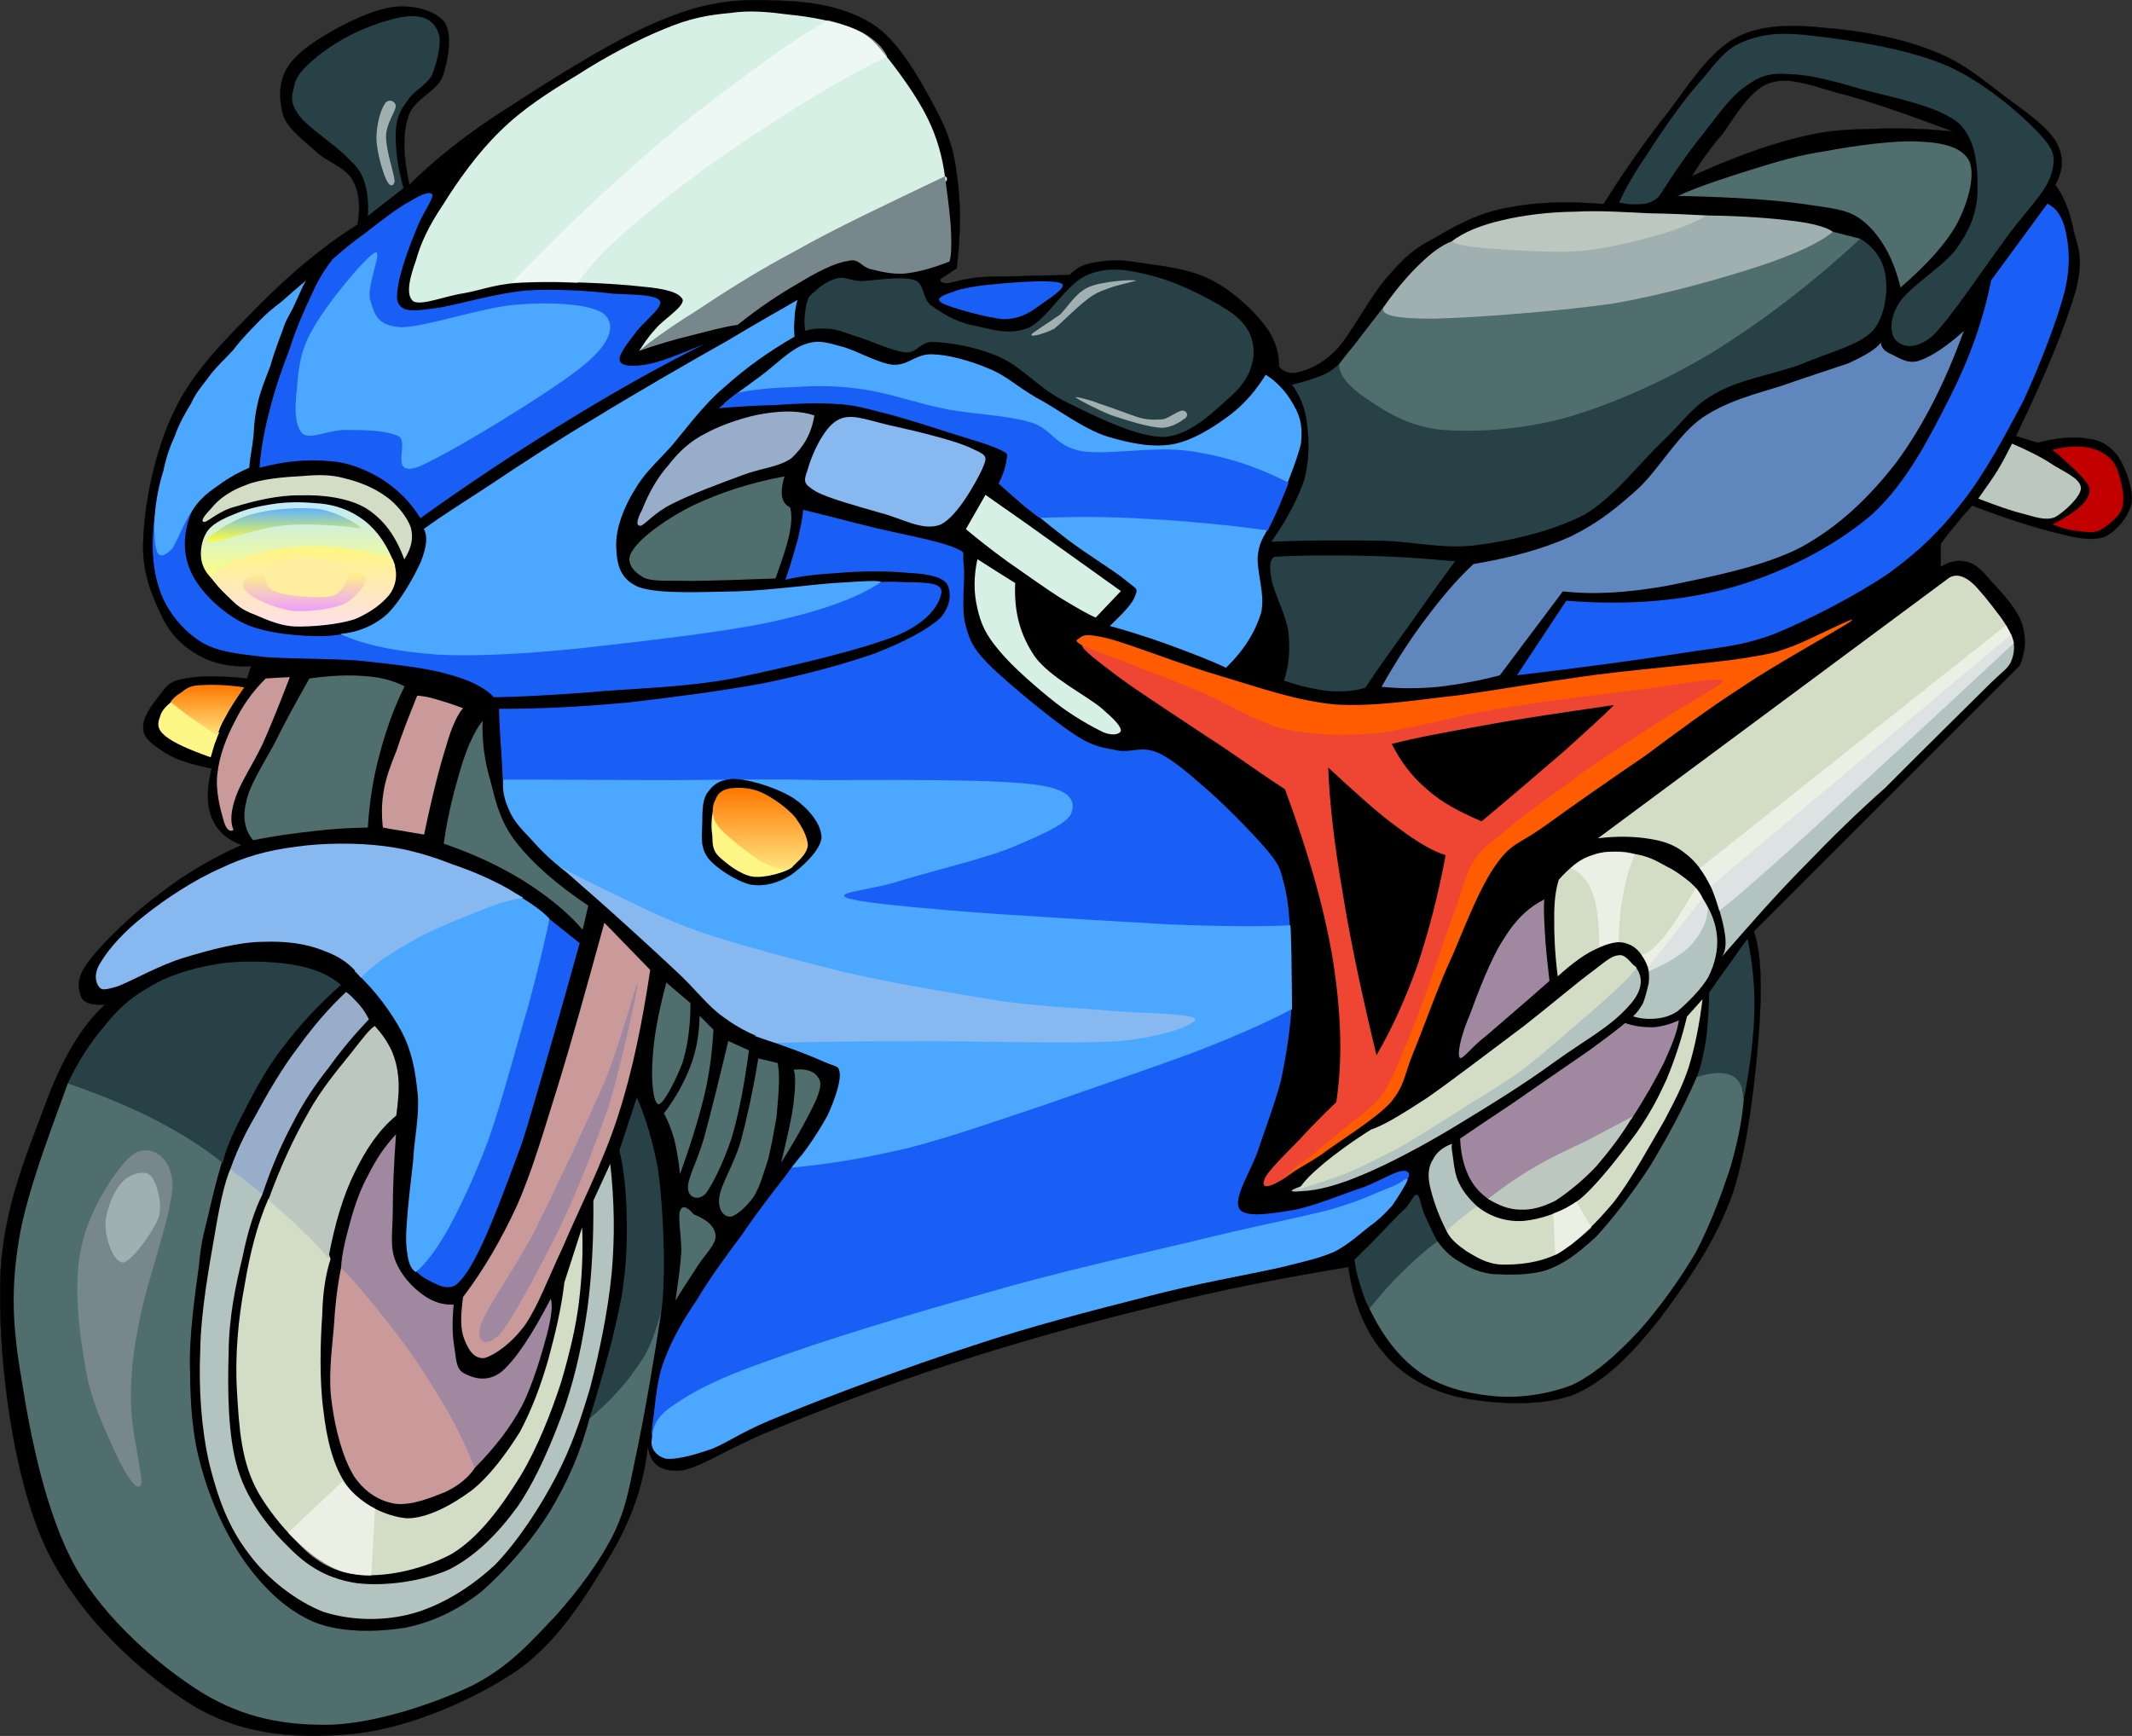 <?xml version="1.0" encoding="UTF-8"?>
<svg version="1.0" viewBox="0 0 286.2 233.07" xml:space="preserve" xmlns="http://www.w3.org/2000/svg">
<rect x="0" y="0" width="286.2" height="233.07" fill="#333333" stroke="none"/>
<g fill-rule="evenodd">
	<path d="m86.962 194.16c-0.468 4.54-1.908 9.33-4.86 14.37-2.988 5-6.768 11.45-12.456 15.59-5.832 3.99-14.292 7.7-21.636 8.6-7.416 0.76-14.94 0.5-21.996-3.67-7.092-4.36-15.588-12.1-19.944-21.42-4.32-9.43-6.156-24.37-6.048-34.27-0.072-10.05 3.456-18 5.868-24.56 2.34-6.44 5.04-11.08 8.244-13.93-1.872 0.11-3.024-0.21-3.312-1.26-0.36-1.11-0.576-2.52 1.296-4.79 1.836-2.41 5.976-6.37 9.504-8.96 3.384-2.59 6.948-4.68 10.836-6.41-2.052-0.75-3.348-1.98-4.032-3.67-0.684-1.73-0.684-3.92 0-6.59-2.52-0.54-4.536-1.08-6.048-2.01-1.548-0.98-3.096-1.949-3.132-3.317-0.216-1.512 1.404-3.564 2.376-4.752 0.864-1.188 1.368-1.728 3.312-2.016 1.908-0.36 4.608-0.36 8.244 0l0.54-1.656c-2.7 0.144-4.968-0.324-6.948-1.404-2.052-1.152-3.708-2.592-4.968-5.148-1.296-2.7-2.844-6.012-2.556-10.62 0.18-4.788 1.584-11.916 4.212-17.208 2.52-5.328 7.236-9.9 11.376-14.112 4.14-4.176 8.388-7.776 13.176-10.8 0.396-2.412 0.252-4.428-0.72-6.048-1.08-1.8-3.384-2.304-4.968-3.852-1.656-1.512-3.96-3.168-4.392-5.112-0.504-2.196-0.648-4.968 1.656-7.344 2.268-2.448 8.46-5.76 11.916-6.588 3.312-0.864 6.696 0.108 8.064 1.656 1.224 1.512 0.612 5.256-0.18 7.488-0.864 2.016-3.888 2.952-4.608 5.328-0.756 2.448-0.648 5.364 0.18 9.144 3.24-3.24 7.56-6.768 13.392-10.44 5.868-3.816 14.832-9.54 21.06-11.916 6.012-2.448 10.188-2.592 15.01-2.376 4.75 0.108 9.43 0.9 13.21 3.492 3.64 2.664 6.45 8.208 8.43 11.916 1.76 3.564 2.16 5.832 2.55 9.324 0.4 3.456 0.29 7.056-0.18 11.196l-2.19 1.44c-0.15 0.324 0.21 0.648 1.08 0.576 0.83-0.18 2.16-0.576 3.85-0.756 1.62-0.18 3.67-0.144 5.87-0.18 2.05-0.144 4.25-0.072 6.59-0.18 0.72-0.792 1.69-1.44 3.31-1.656 1.51-0.288 3.24-0.468 5.87 0 2.59 0.396 6.59 0.756 9.5 2.196 2.74 1.296 5.58 3.852 7.17 5.868 1.58 1.872 2.26 3.96 2.19 5.868 0.61 0.828 1.58 1.116 2.92 0.72 1.29-0.396 2.95-1.008 4.96-3.096 2.02-2.304 4.61-7.416 6.95-9.9 2.16-2.484 3.35-3.528 6.05-4.932 2.56-1.512 5.69-3.312 9.54-4.032 3.78-0.792 8.17-0.972 13.18-0.54 2.91-4.68 5.79-8.712 8.78-12.492 2.88-3.888 5.51-7.956 9-9.864 3.42-1.8 7.63-1.764 12.06-1.296 4.43 0.324 10.23 1.368 14.47 3.132 4.14 1.512 7.42 4.536 10.26 6.588 2.7 1.98 5.15 3.78 6.23 5.688 1.01 1.908 0.9 3.744-0.18 5.652 1.08 1.404 1.87 3.348 2.38 5.688 0.43 2.412 1.58 3.6 0.39 8.424-1.36 4.68-3.92 11.124-8.06 19.62l2.92 0.9c2.66-0.684 4.96-0.864 6.76-0.54 1.8 0.18 2.96 0.972 4.04 2.376 0.97 1.404 2.05 4.356 1.83 6.228-0.43 1.836-1.98 3.78-3.67 4.572-1.73 0.54-3.49 0.216-6.41-0.54-2.99-0.72-6.77-1.944-11.34-3.672-0.79 0.9-1.47 1.62-2.19 2.556-0.69 0.828-1.41 1.692-2.02 2.592v3.096c1.08-0.684 2.27-0.972 3.28-0.72 0.86 0.108 1.8 0.684 2.95 2.016 1.19 1.404 3.78 3.888 4.57 6.048 0.72 1.979 0.61 3.888-0.18 5.868l-35.71 35.709c0.97 2.85 1.11 7.13 0.72 13-0.43 5.87-1.37 15.34-3.49 21.99-2.27 6.59-6.34 12.32-9.87 17.03-3.6 4.54-7.23 8.43-11.73 10.26-4.68 1.66-11.27 1.12-15.59 0.18-4.29-1.11-7.53-3.13-9.87-6.04-2.48-2.99-3.88-6.63-4.6-11.35-8.54 1.41-17.07 3.03-26 5.3-8.96 2.16-18.72 4.86-27.32 7.7-8.71 2.81-18.11 6.44-24.16 8.96-5.971 2.45-9.247 4.83-11.911 5.33-2.882 0.26-4.25-0.68-4.647-3.24zm140.12-170.49c5.25-2.376 9.82-4.068 13.86-5.076 3.92-1.044 6.44-1.188 10.04-1.26 3.6-0.18 7.2-0.072 11.23 0.324-6.44-2.412-11.59-4.212-15.73-5.256-4.18-1.224-6.55-2.088-9.07-1.224-2.52 0.936-4.57 4.536-6.16 6.768-1.8 2.053-3.06 3.961-4.17 5.724z" stroke="#000" stroke-miterlimit="10" stroke-width=".036"/>
	<path d="m88.799 175.95c0.252-1.95 0.36-4.43 0.324-7.6-0.072-3.27-0.288-7.85-0.792-11.34-0.648-3.56-1.548-6.69-2.844-9.68l-2.34 7.13c0.576 2.37 0.9 5.22 0.972 8.53 0.072 3.24 0.072 6.48-0.684 11.12-0.864 4.65-2.304 9.97-4.32 16.38 0.36 1.77 1.152 2.67 2.088 2.41 0.9-0.21 2.412-0.93 3.708-3.7 1.332-2.81 2.448-7.28 3.888-13.25z" fill="#284146"/>
	<path d="m29.903 155.64c-0.684 2.27-1.296 4.61-1.836 7.03-0.54 2.41-1.044 3.6-1.368 7.3-0.468 3.53-1.368 9.47-1.188 14.08 0.036 4.5 0.288 8.85 1.584 13.21 1.224 4.43 3.42 9.22 6.048 12.82 2.52 3.42 5.508 6.23 9.108 7.74 3.564 1.4 8.172 1.33 12.024 0.75 3.636-0.72 7.092-2.3 10.368-4.89 3.168-2.78 6.66-6.7 9.108-10.66 2.376-3.89 4.212-8.06 5.364-12.53 1.224-1.04 2.52-2.19 3.744-3.6 1.296-1.37 2.448-2.99 3.6-4.71 1.044-1.84 1.692-3.96 2.34-6.23-1.08 7.09-2.124 13.07-3.132 18.07-1.08 4.93-1.404 7.92-3.204 11.74-1.872 3.81-4.716 7.63-7.848 11.16-3.276 3.42-6.228 6.87-11.232 9.39-5.112 2.45-12.924 5.04-18.972 5.26-6.12 0.11-11.664-0.87-17.316-4.32-5.76-3.6-12.924-9.79-16.92-16.78-3.996-7.13-6.084-17.6-7.236-25.02-1.296-7.41-1.476-12.35-0.396-18.97 1.044-6.77 5.364-17.53 6.552-21.02 1.044-3.53 1.044-3.53 0 0 1.728 0.07 3.672 0.54 5.688 1.26 2.016 0.75 4.536 1.94 6.444 3.02 1.656 0.83 3.024 1.58 4.392 2.56 1.403 1.04 2.88 1.98 4.284 3.34z" fill="#506e6e"/>
	<path d="m9.095 145.46c1.404-2.96 2.952-5.37 4.788-7.53 1.692-2.16 3.492-3.92 5.976-5.29 2.412-1.55 5.652-2.59 8.892-3.13 3.132-0.61 7.596-0.47 10.476 0s4.932 1.33 6.552 2.73c-3.096 2.7-5.688 5.55-7.92 8.54-2.268 2.88-4.14 6.58-5.472 9.18-1.332 2.59-2.16 4.6-2.484 6.19-2.628-2.16-5.652-4-9.072-5.8-3.564-1.8-7.344-3.38-11.736-4.89z" fill="#284146"/>
	<path d="m15.935 196c-1.26-2.81-3.78-7.7-4.5-12.6-0.864-4.86-1.62-11.45-0.468-16.16 1.008-4.9 4.968-10.95 7.02-12.32 2.088-1.33 4.932 0.15 5.184 4 0.036 3.71-3.42 13.03-4.392 18.11-1.008 4.89-1.26 7.77-1.188 11.55 0.072 3.75 1.548 9.29 1.368 10.66-0.396 1.22-1.729-0.68-3.024-3.24z" fill="#78878c"/>
	<path d="m14.17 164.82c-0.144-1.87 1.008-4.71 2.052-5.9 0.972-1.26 3.024-1.87 3.924-1.15 0.792 0.75 1.692 3.49 1.188 5.58-0.72 1.98-3.492 5.79-4.716 6.15-1.331 0.11-2.339-2.88-2.448-4.68z" fill="#a0afaf"/>
	<path d="m126.85 23.668c-0.36-2.628-1.04-5.184-2.34-7.812-1.33-2.736-3.63-5.904-5.25-7.956-1.66-2.016-2.45-3.132-4.61-4.032-2.31-0.972-6.01-1.656-8.75-1.908-2.77-0.36-5.22-0.612-7.885-0.216-2.844 0.252-5.4 0.684-8.784 2.124-3.528 1.404-8.1 3.852-11.772 6.228-3.78 2.268-7.308 4.536-10.296 7.488-3.06 2.952-5.796 6.84-7.668 9.864-1.944 2.88-3.024 5.22-3.636 7.452-0.792 2.196-1.476 4.644-0.396 5.544 1.116 0.648 4.176-0.684 6.84-1.08 2.448-0.432 4.464-1.368 8.424-1.44 4.068-0.216 11.628 0.108 15.3 0.54 3.456 0.288 5.184 0.828 5.616 1.764 0.216 0.972-2.664 2.7-3.636 3.924-1.008 1.08-1.692 2.16-2.196 2.952 3.708-1.908 8.28-4.248 14.399-7.416 6.01-3.276 16.89-8.64 21.49-11.376 4.4-2.699 6.16-4.248 5.15-4.644z" fill="#d7f0e6"/>
	<path d="m85.811 47.104c2.376-0.828 4.68-1.512 6.912-2.052 2.196-0.54 4.248-1.152 6.3-1.44 2.877-2.304 5.577-4.104 8.097-5.544 2.42-1.476 4.97-2.808 6.7-3.024 1.51-0.432 1.73 0.756 3.02 1.08 1.23 0.288 2.74 0.72 4.54 0.612 1.8-0.18 3.78-0.72 6.08-1.62 0.22-0.648 0.29-1.908 0.22-3.78-0.07-1.944-0.4-4.5-0.83-7.668-7.88 3.78-14.61 6.912-20.19 10.08-5.69 3.024-9.941 5.832-13.433 8.136-3.456 2.16-5.977 3.997-7.416 5.22z" fill="#78878c"/>
	<path d="m68.675 37.997c5.724-5.904 11.016-11.088 16.308-15.696 5.22-4.716 10.368-8.712 14.868-11.988 4.389-3.312 8.069-5.796 11.309-7.596 1.54 0.36 2.7 0.792 3.85 1.296 0.93 0.396 1.87 0.972 2.52 1.584 0.72 0.576 1.15 1.188 1.58 1.98-5.4 2.628-10.69 5.796-16.16 9.36-5.619 3.636-12.315 8.46-16.599 12.132-4.32 3.564-7.128 6.408-8.82 8.928-1.944-0.072-3.636-0.216-5.076-0.144-1.512-0.072-2.772 0.072-3.78 0.144z" fill="#fff" opacity=".54"/>
	<path d="m49.378 28.997 4.788-3.744c-0.864-2.988-1.08-5.508-1.044-7.416 0.072-2.016 0.648-3.132 1.584-4.32 0.792-1.332 2.484-2.016 3.276-3.42 0.612-1.512 1.26-4.068 0.972-5.328-0.36-1.368-1.296-2.412-2.952-2.556-1.692-0.288-4.896 0.72-7.128 1.656-2.484 0.972-5.292 2.808-6.912 4.248-1.548 1.332-2.34 2.34-2.52 3.708-0.36 1.188-0.432 2.16 0.756 3.744 1.224 1.584 4.824 3.924 6.372 5.508 1.404 1.368 1.8 1.836 2.304 3.204 0.433 1.296 0.648 2.916 0.504 4.716z" fill="#284146"/>
	<path d="m52.979 24.353c-0.072-1.116-1.152-4.104-1.152-5.904-0.072-1.8 1.332-3.492 1.296-4.248-0.108-0.72-1.08-1.008-1.512-0.18-0.54 0.792-1.08 2.772-1.08 4.572 0.036 1.692 0.792 4.392 1.296 5.472 0.432 1.043 1.007 1.043 1.152 0.288z" fill="#a0afaf"/>
	<path d="m34.834 62.801c0.18-2.412 0.612-4.86 1.296-7.488 0.684-2.772 1.692-5.76 2.736-8.424 0.864-2.772 2.052-5.436 3.024-7.452 0.9-2.088 1.908-3.528 2.736-4.608 1.26-1.116 2.772-2.376 4.536-3.636 1.8-1.404 4.284-3.348 5.904-4.176 1.512-0.936 2.736-1.44 2.988-0.828 0.072 0.612-1.44 2.628-2.196 4.68-0.828 1.98-2.088 5.436-2.376 7.308-0.324 1.764-0.324 2.664 0.684 3.24 0.828 0.432 2.304 0.252 5.004-0.144 2.772-0.504 7.524-1.908 11.484-2.268 3.852-0.252 8.568 0.036 11.664 0.432 2.952 0.144 5.796 0.108 6.3 1.008 0.396 0.864-2.556 3.024-3.42 4.392-1.008 1.296-2.268 2.88-1.98 3.636 0.252 0.684 1.584 0.792 3.564 0.468 1.908-0.324 4.392-1.368 7.74-2.736-6.3 3.168-12.384 6.588-18.792 10.548-6.408 3.924-12.708 8.1-19.296 12.816-1.368-2.232-3.132-3.924-5.148-5.22-2.052-1.26-4.5-2.304-7.2-2.448-2.735-0.253-5.867-1e-3 -9.252 0.9z" fill="#195ff5"/>
	<path d="m39.839 52.36c0.216-2.412 0.324-5.076 2.124-8.136 1.692-3.168 7.02-9.648 8.352-10.296 1.188-0.54-1.188 4.5-0.612 6.372 0.54 1.692 0.756 3.42 4.104 3.636 3.384 0 11.124-2.772 15.84-3.06 4.536-0.36 10.044-0.036 11.52 1.368 1.332 1.26 1.188 3.564-2.952 6.912-4.284 3.492-17.82 11.736-21.996 13.5-4.176 1.476-1.152-3.312-2.736-4.104-1.872-0.828-4.896-0.828-7.128-0.828-2.196 0-4.608 1.296-5.688 0.54-1.116-1.007-1.116-3.527-0.828-5.904z" fill="#4ca7ff"/>
	<path d="m20.794 69.029c-0.54 3.996-0.36 7.38 0.684 10.296 1.008 2.844 3.024 5.256 5.472 6.84 2.304 1.404 5.04 1.62 8.64 2.052 3.528 0.252 8.28 0.18 12.456 0.468 4.032 0.432 8.856 0.9 11.952 1.8 3.06 0.792 5.112 1.836 6.3 3.132 3.06-0.036 7.128-0.252 12.6-0.648 5.4-0.54 12.6-0.576 19.656-1.908 6.946-1.44 17.356-3.852 22.066-5.832 4.54-1.98 5.62-4.572 5.76-5.688 0.11-1.188-1.55-1.368-4.82-1.368-3.35-0.18-3.31-0.036-15.05 0.864-11.916 0.828-30.168 2.268-55.584 4.32-1.98 1.26-4.536 1.944-7.524 2.052-3.096 0.036-7.632-0.324-10.548-1.656-3.06-1.476-5.904-4.248-7.128-6.768s-1.224-5.328 0-8.28l-4.932 0.324z" fill="#195ff5"/>
	<path d="m41.063 37.673c-1.152 0.972-2.088 1.764-3.204 2.771-1.116 0.864-2.124 1.656-3.168 2.772-1.08 1.116-2.34 2.376-3.384 3.78-1.188 1.296-2.448 2.412-3.384 3.744-0.9 1.188-1.656 2.052-2.268 3.42-0.792 1.296-1.656 2.808-2.196 4.392-0.648 1.404-1.152 2.844-1.512 4.608-0.576 1.836-1.008 3.888-1.152 5.868-0.18 1.872-0.072 4.284 0.324 5.148 0.396 0.684 1.044 0.432 1.944-0.468 0.72-0.936 1.656-3.672 2.664-5.004 0.864-1.44 1.872-2.34 3.168-3.24 1.296-0.972 2.772-1.908 4.572-2.664 0.108-1.548 0.432-2.88 0.576-4.392 0.072-1.548 0.216-2.88 0.576-4.392 0.36-1.584 1.044-3.24 1.656-4.824 0.468-1.692 1.152-3.492 1.656-4.824 0.432-1.476 1.08-2.268 1.548-3.348 0.576-1.151 0.972-2.268 1.584-3.347z" fill="#4ca7ff"/>
	<path d="m56.903 71.009c2.016-1.476 4.824-3.276 8.712-5.796 3.816-2.556 8.856-5.868 14.292-9.108 5.4-3.312 13.068-7.74 17.748-10.368 4.505-2.7 7.635-4.428 9.395-5.472-0.21 0.864-0.39 1.656-0.39 2.52-0.08 0.828-0.08 1.584 0 2.412-3.6 2.088-6.56 4.212-9.401 6.768-2.88 2.412-5.256 5.76-7.272 8.1-2.124 2.304-3.6 3.6-4.86 5.832-1.368 2.196-2.448 5.004-2.412 7.308 0.072 2.124 0.252 4.464 3.024 5.616 2.7 0.972 8.532 0.648 13.212 0.576 4.649-0.144 10.799-1.044 14.189-1.188 3.27-0.216 4.86-0.288 5.14-0.072-2.88 2.016-7.63 3.78-14.4 5.292-6.837 1.512-18.609 2.772-26.169 3.636-7.596 0.756-13.644 1.08-18.972 0.828-5.364-0.396-9.72-1.224-13.068-2.772 2.412-0.216 4.536-1.08 6.372-2.736 1.8-1.8 3.564-5.004 4.464-6.984 0.756-1.981 0.936-3.313 0.396-4.392z" fill="#4ca7ff"/>
	<path d="m107.81 68.453c3.2 0.756 6.33 1.62 9.79 2.448s8.28 1.692 10.44 2.592c1.84 0.756 1.08 0.576 1.33 2.376 0.25 1.692-0.43 5.868 0.29 8.208 0.58 2.16 1.12 3.24 3.56 5.616 2.56 2.412 8.07 7.02 11.09 8.964 2.67 1.763 4 1.723 5.8 2.123 1.8 0.29 3.09-0.65 5.25 0.25 2.09 0.9 4.47 3.06 7.13 5.37 2.56 2.3 6.12 5.94 7.92 8.13 1.55 1.91 1.51 2.52 1.98 4.21 0.43 1.73 0.69 3.71 0.76 6.09-9.07 0.03-18.58-0.25-28.91-1.01-10.51-0.76-30.31-1.73-32.72-3.35-2.34-1.76 15.69-4.93 18.97-7.02 3.13-2.3 3.24-5 0.18-6.15-3.24-1.26-10.48-0.8-18.36-0.98-7.92-0.21-20.667-0.21-28.227-0.28-7.488-0.15-12.996-0.33-16.524-0.54-0.108-1.26-0.144-2.63-0.252-4.4-0.144-1.724-0.252-3.704-0.324-5.936 5.544 0.036 11.232-0.288 17.208-0.828 5.904-0.684 12.636-1.548 18.249-2.592 5.66-1.152 10.95-2.592 15.05-4.032 3.93-1.548 7.02-3.168 8.71-4.716 1.55-1.692 1.52-3.672 0.87-4.68-0.83-0.972-2.85-1.296-5.22-1.404-2.52-0.252-6.3-0.252-9.11 0-2.74 0.18-5.22 0.396-7.31 0.936 0.76-2.124 1.23-3.96 1.69-5.508 0.33-1.583 0.65-2.88 0.69-3.887z" fill="#195ff5"/>
	<path d="m107.52 155.21c-0.04-0.03-0.76 0.83-2.02 2.59-1.33 1.73-3.92 5.01-5.829 7.89-2.088 2.77-4.464 6.01-6.156 8.89-1.836 2.66-3.312 5.29-4.284 7.89-1.08 2.62-1.26 6.01-1.512 7.81-0.252 1.73-0.324 2.52-0.072 2.52 3.744-3.06 9.792-6.12 18.293-9.32 8.53-3.28 21.85-7.1 32.47-9.9 10.51-2.88 22.46-5.22 30.17-7.17 7.48-2.05 11.73-3.17 15.12-4.46 3.31-1.44 4.31-2.63 5.11-3.42 0.68-0.9 0.28-1.48-0.65-1.3-1.01 0.11-2.84 1.3-5.22 2.2-2.52 0.83-6.44 2.48-9.25 3.02-2.88 0.47-6.52 1.12-7.31-0.14-0.9-1.52 1.62-5.12 2.56-8.03 0.97-2.92 2.15-5.94 3.02-9.22 0.68-3.24 1.26-6.73 1.44-10.33-10.62 4.32-19.62 7.96-27.54 10.91-8 2.91-13.07 5-19.52 6.66-6.51 1.58-12.56 2.55-18.82 2.91z" fill="#195ff5"/>
	<path d="m67.559 104.67c-0.144 1.22 0.072 2.48 0.648 3.78 0.504 1.26 1.044 2.12 2.736 3.85 1.62 1.8 3.312 3.71 7.164 6.26 3.816 2.34 9.756 5.48 15.876 7.74 5.976 2.24 12.997 3.68 20.237 5.44 7.27 1.66 15.55 3.78 22.89 4.72 7.13 0.72 16.6 0.21 19.8 0.43 2.95 0.25 1.87 0.68-1.29 1.15-3.21 0.29-10.37 0.94-17.46 1.12-7.28 0.1-19.08-0.29-25.28-0.22-6.19-0.07-10.08 0.07-11.66 0.14 4.36 1.41 7.34 2.56 9.36 3.46 1.84 0.83 2.05 0.43 2.16 1.73 0.04 1.15-0.65 3.31-1.66 5.51-1.15 2.05-2.62 4.42-4.82 6.98 5.04-0.43 10.22-1.33 15.95-2.7 5.65-1.48 11.27-3.46 17.82-5.65 6.44-2.27 15.15-5.19 20.84-7.35 5.58-2.16 9.72-4.06 12.57-5.58 0-3.2-0.08-5.72-0.08-7.56-0.07-1.83-0.07-3.2-0.14-3.7-3.39 0.21-8.71 0.18-16.38-0.11-7.78-0.47-21.93-1.23-29.23-1.87-7.31-0.61-12.78-1.19-14.04-1.73-1.3-0.69 2.73-0.97 6.4-1.98 3.64-1.19 11.06-2.95 15.16-4.47 3.92-1.62 7.96-3.31 8.64-4.78 0.58-1.44 0.47-3.32-5.04-3.96-5.73-0.76-20.38-0.58-28.41-0.58-8.1-0.18-12.523-0.04-19.651 0-7.234 0-14.794-0.07-23.11-0.07z" fill="#4ca7ff"/>
	<path d="m74.975 116.26c0.684 0.4 2.124 1.84 4.86 4.18 2.628 2.3 7.92 7.12 10.872 9.9 2.772 2.55 4.212 4.68 6.408 6.22 2.16 1.62 4.645 2.78 7.055 3.46 4.65-0.14 10.59-0.22 18.36-0.22 7.71-0.07 21.1 0.4 27.54 0 6.3-0.57 10.41-2.26 10.37-2.98-0.25-0.72-6.66-0.76-11.02-1.08-4.42-0.4-8.78-0.51-14.86-1.3-6.2-1.01-14.58-2.38-21.42-3.96-6.88-1.73-14.225-3.67-19.265-5.4-5.076-1.8-7.992-3.42-11.088-4.86-3.204-1.55-5.76-2.77-7.812-3.96z" fill="#87b9f0"/>
	<path d="m95.135 106.25c-0.828 0.9-0.828 2.52-0.828 4.03-0.036 1.55-0.396 3.32 0.72 4.86 1.008 1.34 3.78 3.14 5.693 3.6 1.83 0.33 3.67-0.18 5.36-1.22 1.58-1.08 4-3.35 4.18-5 0.03-1.8-1.66-3.86-3.53-5.19-2.02-1.37-5.76-2.59-7.743-2.7-1.945-0.14-3.133 0.58-3.852 1.62z" stroke="#000" stroke-miterlimit="10" stroke-width=".036"/>
	<path d="m95.854 108.23c-0.252 0.9-0.468 2.49-0.252 3.78 0.108 1.08-0.108 1.98 0.9 2.99 0.936 0.86 2.772 2.41 4.538 2.7 1.69 0.22 4.46-0.61 5.25-1.22 0.72-0.65-0.18-1.52-1.04-2.74-1.12-1.4-3.53-4.18-4.86-5.26-1.332-1.18-2.268-1.62-2.952-1.58-0.755-0.11-1.332 0.43-1.584 1.33z" fill="#fef787"/>
	<linearGradient id="c" x1="102.07" x2="102.07" y1="116.8" y2="105.77" gradientUnits="userSpaceOnUse">
		<stop stop-color="#ffe47f" offset="0"/>
		<stop stop-color="#f70" offset="1"/>
	</linearGradient>
	<path d="m105.25 116.8c0.76-0.04 1.19-0.47 1.73-1.01 0.54-0.5 1.4-1.4 1.47-2.3-0.07-1.23-0.79-2.49-1.72-3.78-1.08-1.26-3.03-2.63-4.43-3.28-1.59-0.75-3.314-0.72-4.358-0.57-1.08 0.21-1.62 0.68-1.908 1.54-0.432 0.69-0.468 1.88-0.108 2.74 0.36 0.72 1.008 1.51 2.088 2.38 0.972 0.86 2.666 2.19 3.956 3.02 1.19 0.68 2.38 1.15 3.28 1.26z" fill="url(#c)"/>
	<path d="m184.49 164.18c1.26-1.01 1.55-1.44 2.37-2.27 0.72-1.01 2.02-3.1 2.09-3.49-0.07-0.51-0.54 0.28-2.23 0.97-1.76 0.61-3.74 1.76-8.17 3.02-4.61 1.19-10.8 2.34-18.58 4.29-7.88 1.87-18.47 4.21-28.01 7.02-9.64 2.66-21.92 6.4-28.9 9-7.025 2.44-9.977 4.14-12.605 5.9-2.664 1.76-2.808 3.24-2.952 4.57-0.252 1.26 0.576 2.34 1.944 2.67 1.368 0.1 3.492-0.4 6.228-1.37 2.556-1.08 3.888-2.34 9.685-4.61 5.83-2.41 16.81-6.48 25.02-9.14 8.1-2.7 16.16-4.76 23.22-6.56 6.91-1.83 13.86-3.02 18.22-3.99 4.21-1.05 5-1.19 7.23-2.09 2.13-1.04 4.03-2.95 5.44-3.92z" fill="#4ca7ff"/>
	<path d="m192.95 166.66c0.79 1.04 1.58 1.94 2.91 2.7 1.23 0.76 2.31 1.37 4.36 1.69 2.02 0.11 5 0.25 7.45-0.54 2.31-0.83 4.1-2.19 6.52-4.39 2.23-2.38 4.93-5.9 7.27-9.47 2.19-3.63 4.39-7.59 6.3-12.02 0.83-1.15 1.73-1.8 2.56-2.09 0.86-0.32 1.72-0.5 2.44 0.43 0.65 0.87 1.05 2.34 1.33 4.57-0.21 2.74-0.82 5.84-1.83 9.29-1.12 3.39-2.59 7.45-4.57 11.23-2.16 3.71-4.97 7.6-7.74 10.7-2.85 3.02-5.69 5.65-8.93 7.2-3.39 1.29-7.27 1.83-10.69 1.47-3.53-0.36-6.95-1.22-9.72-3.17-2.81-2.01-4.97-4.82-6.77-8.56 0.14-3.21 0.54-5.58 1.48-7.13 0.86-1.62 2.44-2.13 3.77-2.34 1.34-0.36 2.49-0.22 3.86 0.43z" fill="#506e6e"/>
	<path d="m229.45 133.25c1.12-1.62 2.05-2.95 2.95-4.14 0.87-1.26 1.55-2.23 2.2-3.06 0.61 3.06 1.01 6.27 0.9 9.9-0.11 3.57-0.58 7.38-1.41 11.59-0.14-1.65-0.61-2.66-1.69-3.16-1.08-0.47-2.62-0.44-4.64 0.25 0.54-1.3 0.9-2.95 1.22-4.83 0.29-1.87 0.4-4.1 0.47-6.55z" fill="#284146"/>
	<path d="m181.82 169.11c0.33-0.25 1.01-1.01 2.2-2.13 1.22-1.26 3.49-3.7 4.72-4.82 1-1.26 1.04-1.84 1.51-1.73 0.36 0.11 0.5 1.59 0.97 2.63 0.43 0.97 1.01 2.27 1.73 3.6-1.69 1.26-3.17 2.59-4.72 4.14-1.58 1.51-2.95 3.1-4.39 4.9-0.54-0.94-0.9-2.02-1.22-3.1-0.4-1.12-0.62-2.23-0.8-3.49z" fill="#284146"/>
	<path d="m30.911 156.98c-0.756 1.76-1.404 4.64-2.088 8.78-0.72 4.1-1.872 10.37-1.944 15.59-0.216 5.22 0.144 10.47 1.224 15.19 1.152 4.64 2.592 8.57 5.292 12.06 2.448 3.35 6.336 6.37 10.008 7.81 3.708 1.19 8.172 1.3 12.132 0.18 3.852-1.11 7.74-3.52 10.98-6.55 3.096-3.24 5.976-7.67 8.1-11.73 2.052-3.93 3.312-7.6 4.608-11.99 1.224-4.68 2.376-10.19 2.88-15.27 0.468-5.11 0.36-9.9-0.18-14.79l-2.268 4.93c0.036 5.08-0.18 9.76-0.792 14.44-0.648 4.5-1.512 8.67-2.988 13.1-1.584 4.47-3.744 9.65-6.336 13.47-2.664 3.67-5.652 6.69-9.252 8.53-3.78 1.65-8.748 2.27-12.384 1.83-3.564-0.54-6.228-1.94-8.82-4.5-2.736-2.62-5.76-6.3-7.128-10.72-1.404-4.5-1.404-10.95-1.26-15.74 0.036-4.86 0.972-9.14 1.836-12.7 0.72-3.57 1.62-6.41 2.7-8.54-0.684-1.58-1.26-2.7-2.016-3.2-0.684-0.58-1.548-0.69-2.304-0.18z" fill="#b3c3c0"/>
	<path d="m36.022 160.97c-1.512 3.49-2.484 7.35-3.204 11.7-0.828 4.32-1.296 9.4-1.008 14.11 0.288 4.68 0.504 9.62 2.988 13.83 2.34 3.96 6.948 9.11 11.34 10.44 4.248 1.22 10.404-0.22 14.436-2.38 3.852-2.3 6.912-6.66 9.324-10.55 2.376-3.99 4.14-8.6 5.436-12.56 1.152-3.96 1.944-7.24 2.376-10.66 0.432-3.56 0.576-6.8 0.432-10.11l-2.376 7.38c-0.432 3.67-1.26 7.02-2.196 10.47-1.008 3.46-2.124 6.48-3.78 9.62-1.764 2.8-4.032 5.94-6.516 7.88-2.592 1.91-5.904 3.74-8.676 3.71-2.808-0.25-6.228-1.91-8.028-4.39-1.872-2.56-2.736-6.38-3.168-10.19-0.54-4-0.396-9.25-0.144-12.71 0.072-3.46 0.576-5.83 1.116-7.52-1.152-3.49-2.34-5.84-3.708-7.17-1.403-1.4-2.951-1.65-4.644-0.9z" fill="#d3ddc5"/>
	<path d="m46.462 133.18c-2.268 2.12-4.356 4.54-6.408 7.38-2.196 2.84-4.284 6.48-5.832 9.36-1.62 2.77-2.592 5.08-3.312 7.06 0.828 0.61 1.62 1.22 2.412 1.8l1.908 1.58c1.152-3.49 2.484-6.59 3.996-9.43 1.44-2.85 3.06-5.26 4.86-7.53 1.728-2.41 3.492-4.5 5.436-6.55-0.396-0.79-0.792-1.37-1.332-2.01-0.539-0.58-1.115-1.23-1.728-1.66z" fill="#97adca"/>
	<path d="m50.314 137.75c1.008 1.12 1.728 2.16 2.304 3.42 0.468 1.12 0.756 2.31 0.864 3.71 0.108 1.44-0.036 3.02-0.288 4.9-2.34 1.94-4.032 4.46-5.616 7.7-1.548 3.13-2.664 6.98-3.492 11.41-1.08-1.19-2.16-2.41-3.528-3.67-1.368-1.33-2.88-2.7-4.536-4.1 1.62-4.47 3.384-8.28 5.292-11.6 1.872-3.45 4.284-6.19 5.868-8.2 1.548-1.98 2.449-3.17 3.132-3.57z" fill="#bcc7bf"/>
	<path d="m38.651 205.79 7.308-6.87c0.828 0.86 1.62 1.72 2.376 2.3s1.332 1.01 2.016 1.3l-0.504 9.07c-1.476-0.04-2.628-0.22-3.888-0.54-1.152-0.36-2.34-0.87-3.42-1.66-1.332-0.83-2.448-2.16-3.888-3.6z" fill="#fff" opacity=".54"/>
	<path d="m45.779 170.26c0.108-2.02 0.648-4.07 1.224-6.16 0.576-2.16 1.404-4.53 2.484-6.44 0.972-1.98 2.196-3.81 3.672-5.36-0.288 4.03-0.432 7.34-0.432 10.22 0 2.74-0.432 4.86 0.36 6.77 0.72 1.87 2.232 3.53 3.708 4.57 1.296 0.94 2.664 1.37 4.104 1.3-0.216 2.41-0.18 4.18 0.108 5.83 0.252 1.51 0.18 2.85 1.332 3.42 1.044 0.54 2.988 1.33 5.004-0.25 1.908-1.66 4.104-4.97 6.588-9.79 0.288 0.93 0.108 2.44-0.54 4.93-0.648 2.38-1.8 6.44-3.312 9.43-1.584 2.99-3.744 5.73-6.336 8.35-5.472-2.8-9.54-6.37-12.6-10.83-2.988-4.51-4.824-9.83-5.364-15.99z" fill="#a088a0"/>
	<path d="m45.779 170.26c-0.468 2.27-0.792 4.93-0.972 7.99-0.252 2.99-0.792 6.84-0.252 10.19 0.432 3.42 1.476 7.38 2.988 9.79 1.44 2.13 3.42 3.35 5.544 3.67 2.16 0.26 4.716-0.79 6.696-1.58 1.728-0.83 3.096-1.91 3.96-3.24-1.044-2.59-2.232-5.07-3.708-7.74-1.656-2.73-3.384-5.58-5.184-8.1-1.908-2.63-3.924-5.15-5.472-7.02-1.548-1.84-2.7-3.2-3.6-3.96z" fill="#ca9a9a"/>
	<path d="m55.031 169.47c0.54 1.04 1.332 1.83 2.376 2.37 1.008 0.47 2.448 1.48 3.78 0.69 1.116-0.94 2.124-2.48 3.6-5.62 1.512-3.27 3.456-8.46 5.292-13.46 1.656-5.22 3.564-12.13 4.896-16.71 1.296-4.46 2.196-7.88 2.844-10.11l-4.428-3.53c-2.592 9.25-5.004 16.82-7.092 22.97-2.16 5.98-3.852 9.54-5.652 13.46-1.908 3.89-3.78 7.2-5.616 9.94z" fill="#195ff5"/>
	<path d="m47.615 130.41c2.844 2.66 4.86 5.43 6.336 8.17 1.404 2.7 1.836 5.44 2.124 8.35 0.252 2.85-0.468 5.91-0.612 8.89-0.324 2.96-0.756 6.34-0.864 8.65-0.18 2.05-0.036 3.2 0.144 4.28 0.18 1.04 0.54 1.73 1.08 2.05 1.368-1.15 2.808-3.06 4.464-6.01 1.548-2.92 3.42-6.73 5.22-11.59 1.836-5.11 3.924-13.18 5.436-18.22 1.332-5.04 2.268-8.78 2.808-11.63-0.468-0.54-1.332-1.26-2.448-2.01-1.224-0.83-2.7-1.7-4.572-2.74-5.58 0.97-9.9 2.45-13.104 4.43-3.276 1.94-5.148 4.35-6.012 7.38z" fill="#4ca7ff"/>
	<path d="m68.207 119.32c-2.196-1.22-4.608-2.3-7.38-3.24-2.772-1.08-5.76-2.05-9.252-2.48-3.636-0.47-8.316-0.44-11.952 0.1-3.672 0.47-6.732 1.3-10.008 2.88-3.492 1.52-7.416 4.11-10.116 6.27-2.808 2.16-4.824 4.46-5.904 6.23-1.044 1.58-0.792 2.7-0.36 3.35 0.396 0.46 0.504 0.61 2.556 0 1.944-0.73 5.58-2.85 8.964-3.86 3.348-1.01 7.236-2.09 10.548-2.12 3.132-0.11 5.868 0.25 8.208 1.22 2.232 0.8 3.744 1.95 4.932 3.6 1.692-1.76 3.888-3.2 6.588-4.75 2.7-1.62 6.84-3.24 9.504-4.28 2.52-1.08 4.428-1.51 5.724-1.69-0.684-0.4-1.368-0.8-2.052-1.23z" fill="#87b9f0"/>
	<path d="m194.17 165.26c0.51 1.11 1.55 1.94 2.74 2.77 1.19 0.68 2.63 1.69 4.71 1.76 1.98 0.04 4.94-0.18 7.49-1.47 2.48-1.48 5.04-3.93 7.52-6.92 2.42-3.09 5.01-7.92 6.81-10.98 1.58-3.02 2.34-4.46 3.24-7.09 0.86-2.81 1.44-5.72 1.87-9.18l-2.09 2.34c-0.72 3.03-1.69 5.91-2.77 8.5-1.15 2.52-2.16 4.43-3.99 7.09-1.98 2.66-5.04 6.73-7.53 8.86-2.52 1.9-5.43 2.77-7.63 2.98-2.3 0.15-4.43-0.5-6.23-1.94-1.3-0.36-2.16-0.32-2.88 0.25-0.75 0.51-1.08 1.51-1.26 3.03z" fill="#d3ddc5"/>
	<path d="m194.93 153.56c-1.26 0.46-2.13 1.18-2.59 2.16-0.54 0.82-0.72 1.94-0.4 3.49 0.36 1.55 0.97 3.56 2.23 6.05 0.86-0.72 1.66-1.52 2.38-1.98 0.61-0.58 1.33-1.01 1.76-1.3-1.04-0.94-1.94-2.05-2.41-3.06-0.58-1.08-0.72-2.52-0.83-3.35-0.11-0.97-0.29-1.51-0.14-2.01z" fill="#b3c3c0"/>
	<path d="m208.5 162.92 0.29 5.58c0.65-0.33 1.33-0.8 2.19-1.41 0.76-0.61 1.69-1.37 2.67-2.27l-2.06-3.49c-0.46 0.4-1 0.61-1.47 0.94-0.58 0.25-1.12 0.47-1.62 0.65z" fill="#fff" opacity=".54"/>
	<path d="m196.01 152.87c1.94-1.33 4.35-2.95 7.23-4.86 2.85-2.01 7.35-5.07 9.9-6.84 2.52-1.83 4.14-3.06 5.01-3.81 1.26 0.43 2.44 0.57 3.71 0.57 1.15-0.07 2.37-0.43 3.52-0.93-0.25 1.62-0.97 3.38-2.01 5.68-1.08 2.16-2.49 4.68-4.36 7.56-3.49 2.81-6.66 5.01-9.9 6.88-3.2 1.84-6.26 3.06-9.18 3.96-1.3-0.9-2.19-1.91-2.84-3.31-0.65-1.44-1.01-3.03-1.08-4.9z" fill="#a088a0"/>
	<path d="m199.75 160.97c2.02-1.58 3.96-2.95 6.23-4.25 2.2-1.33 4.46-2.34 6.8-3.45 2.24-1.19 4.32-2.27 6.41-3.39-1.55 2.6-3.17 4.68-4.86 6.66-1.76 1.91-3.89 3.6-5.54 4.68-1.77 0.87-3.21 1.26-4.72 1.19-1.51 0-2.95-0.61-4.32-1.44z" fill="#bcc7bf"/>
	<path d="m174.7 159.93c2.16-0.07 4.89-0.79 8.28-2.23 3.42-1.44 7.7-3.68 12.02-6.27 4.32-2.63 9.25-5.61 13.64-8.82 4.43-3.2 7.67-4.75 10.34-7.92 2.66-3.17 0.35-5.07 0.35-5.07-3.99 4.17-8.1 8.06-12.85 11.81-4.75 3.63-11.02 7.63-15.3 10.33-4.32 2.59-7.49 4.06-10.33 5.4-2.99 1.18-5.76 1.87-6.81 2.34-1.04 0.43-0.82 0.57 0.66 0.43z" fill="#b3c3c0"/>
	<path d="m219.59 130.08c0.18-0.07 0.14-0.18-0.25-0.46-0.44-0.36-1.16-1.52-2.02-1.37-0.97 0.11-1.44 0.54-3.49 2.12-2.13 1.55-5.44 4.39-9.11 7.27-3.82 2.85-9.68 7.35-13.14 9.76-3.46 2.27-6.01 3.78-7.52 4.25-2.74 1.73-4.72 3.2-6.38 4.57-1.62 1.37-2.77 2.48-3.31 3.49l5.47-1.83c2.52-0.94 4.97-2.27 7.64-3.6 2.59-1.48 5.07-3.06 7.99-4.9 2.84-1.87 5.69-3.42 9.11-5.9 3.38-2.67 8.06-6.81 10.72-9.11 2.56-2.31 3.86-3.64 4.29-4.29z" fill="#d3ddc5"/>
	<path d="m228.55 120.58c-0.29-0.72-0.83-1.37-1.62-2.09-0.93-0.75-1.98-1.58-3.27-2.19-1.41-0.8-2.45-1.34-4.11-1.62-1.69-0.33-3.81-0.58-5.54 0.07-1.84 0.54-3.24 1.66-4.75 3.35-0.4 1.22-0.65 2.98-0.62 5.14-0.03 2.13 0.08 4.79 0.47 7.85 1.95-1.76 3.71-3.06 5.29-3.74 1.55-0.72 2.92-1.12 4.11-0.61 1.15 0.36 2.02 1.4 2.73 3.13 2.49-1.4 4.29-2.7 5.55-4.28 1.22-1.59 1.76-3.21 1.76-5.01z" fill="#d3ddc5"/>
	<path d="m221.24 129.87c0.11 0.57 0.18 1.29 0.08 2.16-0.19 0.75-0.44 1.87-0.76 2.66-0.4 0.72-0.79 1.26-1.33 1.77 0.86 0.28 1.8 0.39 2.81 0.32 0.93-0.07 1.94-0.22 3.16-1.01 1.19-1.01 3.17-2.91 4.14-4.61 0.87-1.76 1.3-3.6 1.16-5.36-0.15-1.8-0.8-3.49-1.95-5.22-2.41 3.1-4.86 6.19-7.31 9.29z" fill="#b3c3c0"/>
	<path d="m214.69 127.2c-0.03-2.05-0.11-3.67-0.36-5.14-0.25-1.52-0.65-2.63-1.19-3.5-0.61-0.89-1.36-1.62-2.27-2.01 0.72-0.79 1.59-1.3 2.6-1.66 0.97-0.36 2.16-0.54 3.27-0.54 0.97-0.07 1.87 0.04 2.7 0.33-0.65 1.73-1.26 3.52-1.55 5.54-0.43 2.02-0.54 3.96-0.61 6.23-0.75 0.03-1.33 0.29-1.73 0.36-0.46 0.18-0.75 0.18-0.86 0.39z" fill="#fff" opacity=".54"/>
	<path d="m220.31 128.14c0.75 0.07 1.69-0.79 2.95-2.2 1.3-1.58 2.59-3.7 4.43-6.76 0.25 0.43 0.54 0.9 0.86 1.4 0.22 0.43 0.51 0.9 0.72 1.4-0.11 1.88-0.93 3.35-2.19 4.83-1.3 1.4-3.32 2.55-5.76 3.6-0.08-0.33-0.18-0.83-0.33-1.12-0.14-0.47-0.47-0.72-0.68-1.15z" fill="#fff" opacity=".54"/>
	<path d="m207.31 120.76c-0.11 1.12-0.03 2.52 0.07 4.36 0.08 1.8 0.33 3.99 0.62 6.58-3.57 3.17-6.41 5.55-8.39 7.28-2.13 1.62-3.35 3.45-3.67 3.02-0.36-0.58 0.25-3.17 1.4-5.83 0.97-2.67 2.88-7.74 4.61-10.23 1.62-2.66 3.45-4.24 5.36-5.18z" fill="#a088a0"/>
	<path d="m214.51 112.55 47.16-34.989c0.61-0.36 1.33-0.36 2.02 0 0.57 0.252 1.33 0.864 2.12 1.836 0.83 0.9 1.87 2.304 2.7 3.384 0.69 0.936 1.19 1.8 1.51 2.592-6.94 5.868-13.53 11.448-20.34 17.137-6.73 5.69-13.39 11.09-19.98 16.59-0.97-1.97-2.08-3.49-3.49-4.53-1.4-1.15-2.91-1.66-4.82-1.95-1.95-0.32-4.29-0.39-6.88-0.07z" fill="#d3ddc5"/>
	<path d="m229.67 119c6.55-5.58 13.14-11.06 19.91-16.71 6.76-5.65 13.42-11.302 20.41-17.098 0.54 1.224 0.47 2.52-0.07 3.744-0.65 1.116-0.76 0.828-3.53 3.6-2.85 2.844-7.24 7.128-13.32 13.244-3.64 3.21-7.06 6.56-10.8 10.44-3.78 3.82-7.35 7.89-11.23 12.35 0.54-0.61 0.75-1.65 0.5-3.27s-0.83-3.68-1.87-6.3z" fill="#b3c3c0"/>
	<path d="m228.16 116.58 41.14-32.647c0.22 0.468 0.54 0.9 0.69 1.296 0.1 0.396 0.32 0.72 0.36 1.116-11.99 11.196-21.21 19.585-27.8 25.705-6.69 6.05-10.47 9.32-11.77 10.22-0.32-1.11-0.64-2.3-1.11-3.17-0.47-0.9-0.97-1.87-1.51-2.52z" fill="#fff" opacity=".54"/>
	<path d="m179.38 147.98c-1.84 1.76-3.5 3.45-5.12 5.22-1.65 1.69-4.28 4.24-4.53 5.18-0.33 0.83-0.07 1.55 2.7-0.18 2.7-1.84 7.09-5.33 13.32-10.62 1.44-2.56 3.13-6.34 5.22-11.48 1.98-5.37 4.39-14.94 6.95-19.44 2.34-4.54 3.96-3.93 7.92-7.06 3.96-3.27 11.41-8.85 15.84-11.878 4.24-3.06 9.54-5.256 10.04-6.156 0.32-0.936-2.45-0.324-7.06 0.288-4.6 0.432-13.57 1.404-20.08 2.52-6.63 0.936-13.79 2.952-19.01 3.564-5.29 0.576-8.64 0.54-12.39-0.108-3.81-1.008-6.62-3.096-10.22-4.716-3.82-1.62-8.93-3.384-11.88-4.464-3.03-1.188-5.65-2.376-5.8-2.016-0.14 0.468 2.13 2.196 5.01 4.356 2.8 2.052 7.77 5.256 11.59 7.812 3.78 2.408 7.13 4.928 10.62 7.168 3.17 8.6 5.33 16.12 6.48 23.25 1.08 7.06 1.26 13.18 0.4 18.76zm-1.08-44.93c3.7 3.42 6.66 6.12 9.39 8.1 2.59 1.94 4.72 3.17 6.37 3.67-1.01 5.44-2.27 10.22-3.78 14.8-1.58 4.42-3.42 8.49-5.5 12.06-1.98-8.21-3.5-15.34-4.54-21.82-1.12-6.48-1.76-11.99-1.94-16.81zm8.53-3.169c1.19 2.339 2.63 4.319 4.71 6.079 1.98 1.8 4.43 3.06 7.35 4.32 4.35-3.63 8.03-6.8 11.01-9.36 2.99-2.695 5.15-4.639 6.77-6.259-6.87 1.008-12.67 1.836-17.67 2.772-5.04 0.9-9 1.62-12.17 2.448z" fill="#ef4633"/>
	<path d="m144.78 85.769c-0.5 0.216-0.29 0.468 0.79 1.044 1.01 0.432 2.67 0.972 5.4 2.052 2.63 1.008 7.13 2.7 10.73 4.248 3.46 1.512 6.8 3.744 10.62 4.752 3.85 0.828 7.63 0.972 12.46 0.576 4.71-0.54 9.75-2.16 15.94-3.204 6.16-1.08 15.45-2.16 20.67-2.808 5.07-0.72 8.42-1.332 9.64-1.152 1.01 0.108-1.29 1.26-2.88 2.34-1.62 0.936-3.67 2.088-6.58 4.032-3.07 2.052-7.96 5.111-11.2 7.631-3.24 2.3-6.41 4.61-8.39 6.37-2.12 1.69-3.06 2.2-4.07 3.89-1.04 1.62-1.11 2.34-2.3 5.9-1.4 3.53-3.64 10.62-5.33 15.02-1.76 4.32-2.95 7.56-4.53 10.26-1.77 2.34-3.42 3.24-5.12 4.64-1.72 1.52-3.45 2.74-4.75 3.96-1.44 1.01-3.31 2.41-3.09 2.41 0.32-0.18 2.12-1.08 4.57-2.7 2.3-1.76 7.23-4.71 9.36-7.05 1.9-2.38 1.65-3.28 2.98-6.59 1.44-3.46 3.32-8.93 5.33-13.21 1.87-4.43 3.67-9.11 5.8-12.1 2.09-2.95 2.99-2.66 6.44-5.11 3.31-2.41 9.07-6.44 13.54-9.47 4.35-3.238 8.46-6.298 13.14-9.322 4.61-3.132 13.35-7.884 14.58-8.82 1.04-0.9-5.4 2.448-7.81 3.384-2.56 0.864-1.95 0.864-6.77 1.656-5.01 0.756-15.59 1.548-22.03 2.52-6.38 0.9-10.59 1.656-15.95 2.412-5.65 0.612-11.27 1.584-16.71 1.26-5.43-0.54-10.15-2.268-15.26-3.78-5.26-1.512-12.13-4.284-15.34-5.112-3.27-0.793-3.41-0.254-3.88 0.071z" fill="#ff5b00"/>
	<path d="m108.6 39.869c1.22-1.26 2.38-2.124 3.6-2.448 1.08-0.396 1.55 0.18 3.35 0.324 1.83-0.072 5.43-0.72 7.2-0.144 1.47 0.54 0.93 2.376 2.27 3.42 1.36 0.972 3.13 2.124 5.43 2.628 2.27 0.432 4.86 1.476 7.63 0.36 2.6-1.224 5.08-6.012 8-7.128 2.8-1.188 5.61-0.648 8.96 0.252 3.31 0.864 8.24 3.348 10.62 5.112 2.16 1.764 2.66 3.456 2.63 5.364-0.18 1.8-0.87 3.564-2.88 5.436-2.13 1.836-5.33 5.328-9.07 5.616-3.71 0.108-9.58-2.916-13.14-4.644-3.75-1.836-5.84-4.608-8.79-5.976-3.09-1.44-6.69-2.016-8.85-2.124-2.16-0.144-2.24 1.44-3.96 1.404-1.91-0.216-5.01-1.692-6.77-2.196-1.77-0.576-2.41-0.9-3.49-0.972-1.16-0.072-2.24-0.108-3.24 0.288-0.15-0.936-0.15-1.836 0-2.556 0.03-0.757 0.25-1.476 0.5-2.016z" fill="#284146"/>
	<path d="m139.67 44.009c0.65-0.432 1.47-0.972 2.63-1.764 1-0.972 2.12-2.988 3.88-3.708 1.66-0.756 5.8-1.044 6.3-0.864 0.33 0-2.52 0.576-3.67 1.044-1.11 0.396-1.83 0.648-2.99 1.584-1.26 0.936-3.16 2.916-4.32 3.852-1.26 0.612-2.7 1.008-2.95 0.9-0.36-0.144 0.47-0.54 1.12-1.044z" fill="#a0afaf"/>
	<path d="m159.18 56.104c-0.5 0.324-1.76 1.368-3.35 1.332-1.8-0.108-4.71-1.044-6.66-1.692-2.05-0.828-4.43-2.088-4.75-2.376-0.36-0.18 1.58 0.18 3.06 0.792 1.51 0.468 3.96 1.44 5.54 1.944 1.37 0.324 2.2 0.252 3.17 0.18 0.87-0.252 1.98-1.152 2.52-1.152 0.47-0.035 0.9 0.469 0.47 0.972z" fill="#a0afaf"/>
	<path d="m142.51 38.068c0.87 0.576-2.16 2.304-3.38 3.24-1.19 0.864-2.45 1.512-4.36 1.548-2.16-0.144-7.13-1.548-8.24-2.124-1.19-0.648 0.11-1.116 1.4-1.548 1.12-0.468 3.39-0.864 5.83-1.044 2.42-0.251 7.74-0.647 8.75-0.072z" fill="#195ff5"/>
	<path d="m97.187 54.197c1.584-1.368 3.353-2.52 5.153-3.888s3.81-3.42 5.65-4.068c1.73-0.612 2.7-0.36 4.71 0.216 1.95 0.396 5.04 2.304 7.2 2.52 2.06 0.108 3.06-1.512 5.26-1.404 2.12 0.036 5.11 0.864 7.56 1.908 2.27 0.9 3.71 2.34 6.41 3.924 2.73 1.404 6.3 4.212 9.57 5.22 3.03 0.9 6.02 1.512 8.82 1.008 2.67-0.54 5.33-2.232 7.46-3.816 2.12-1.584 3.63-3.42 4.93-5.508 1.62 1.008 2.84 2.448 3.67 3.924 0.83 1.44 1.33 2.664 1.08 5.22-0.5 2.448-2.63 7.308-3.6 9.864-1.08 2.448-1.91 2.916-2.2 5.148-0.25 2.16 1.01 5.184 0.44 7.812-0.8 2.556-2.24 4.968-4.72 7.38-2.59-1.224-5.11-2.124-7.7-3.096-2.7-0.972-5.19-1.764-7.89-2.52 1.8-1.728 3.06-3.024 3.39-4.032 0.36-1.008 0.36-0.792-1.12-1.98-1.66-1.404-5.15-3.456-7.99-5.616-2.88-2.196-5.76-4.644-8.93-7.344 0.79-1.584 1.19-2.628 1.19-3.528 0-0.864 0.32-0.828-1.26-1.548-1.73-0.864-5.94-2.16-8.89-3.312-3.1-1.296-6.12-2.988-8.93-3.708-2.85-0.72-4.72-0.54-7.85-0.288-3.28 0.144-6.98 0.648-11.413 1.512z" fill="#4ca7ff"/>
	<path d="m98.951 52.757c2.379-0.504 5.039-0.72 7.849-0.792 2.74-0.18 5.44-0.216 8.93 0.288 3.45 0.468 7.63 1.98 11.55 2.736 3.75 0.648 7.92 0.792 11.02 1.692 2.99 0.9 3.2 3.168 6.88 3.888 3.6 0.576 9.9-0.72 14.61 0 4.68 0.684 8.93 2.052 13.18 4.248-0.33 0.972-0.83 2.052-1.23 3.096-0.43 1.044-1.04 2.196-1.54 3.312-5.69-0.792-10.95-1.26-16.06-1.548-5.22-0.324-9.9-0.324-14.58-0.144-0.58-0.36-1.26-0.972-2.2-1.692-0.9-0.792-2.05-1.764-3.31-2.916 0.65-1.26 0.9-2.196 1.04-2.952 0-0.72 0.54-0.936-0.61-1.476-1.29-0.684-3.96-1.44-6.62-2.268-2.81-0.9-6.66-2.16-9.33-2.808-2.62-0.684-4.06-1.08-6.4-1.188-2.56-0.18-5.26-0.036-7.96 0.144-2.63 0.072-5.184 0.216-7.668 0.432 0.792-0.684 1.621-1.369 2.449-2.052z" fill="#195ff5"/>
	<path d="m105.32 63.953c-0.36 1.116-0.46 2.088-0.32 2.772 0.11 0.648 0.47 1.116 1.08 1.404 0.22 0.9 0.22 2.088-0.14 3.708-0.36 1.656-0.98 3.42-1.84 5.832-4.573 0.18-8.281 0.288-11.269 0.324-3.06-0.072-5.22 0.144-6.48-0.468-1.296-0.756-2.592-2.124-1.368-3.708 1.044-1.692 4.788-4.392 8.172-6.012 3.456-1.62 7.385-2.952 12.165-3.852z" fill="#506e6e"/>
	<path d="m86.207 68.417c0.9-2.304 2.088-4.356 3.564-6.012 1.332-1.728 2.88-3.204 5.076-4.284 2.088-1.152 5.583-2.304 7.993-2.628 2.41-0.36 4.57-0.36 6.48 0.288-0.4 2.52-1.51 4.284-3.06 5.724-1.69 1.224-4 1.296-6.625 2.304-2.772 1.008-7.164 2.664-9.432 3.852-2.268 1.116-3.6 2.736-4.14 2.916-0.685 0.108-0.685-0.612 0.144-2.16z" fill="#97adca"/>
	<path d="m108.42 63.053c-0.54 1.548-0.65 1.872 1.08 2.916 1.62 0.936 5.94 2.088 8.78 2.916 2.81 0.72 5.62 2.484 7.99 1.548 2.27-1.116 4.72-5.652 5.55-7.38 0.72-1.692 0.83-1.872-1.23-2.772-2.19-1.152-8.31-2.556-11.41-3.24-2.99-0.72-5.11-1.62-6.77-0.612-1.9 1.008-3.56 4.931-3.99 6.624z" fill="#87b9f0"/>
	<path d="m131.21 75.077c-0.51 2.34-0.51 4.5 0 6.624 0.47 2.052 1.08 3.492 2.95 5.688 1.73 2.124 5.11 5.04 7.52 6.948 2.31 1.8 4.94 3.276 6.48 3.996 1.44 0.576 2.34 0.144 2.31-0.324-0.15-0.612-0.69-1.26-2.59-2.916-2.06-1.728-6.99-4.176-8.97-6.948-1.98-2.916-2.81-6.012-2.63-9.864-1.69-1.045-3.38-2.124-5.07-3.204z" fill="#d7f0e6"/>
	<path d="m129.66 71.044c1.55 1.296 3.35 2.736 5.54 4.32 2.24 1.548 5.26 3.744 7.42 5.076 2.02 1.224 3.46 2.052 4.46 2.484l3.39-3.564c-3.96-2.808-7.27-5.22-10.33-7.38-3.03-2.196-5.69-3.996-7.85-5.544-0.87 1.513-1.73 3.061-2.63 4.608z" fill="#d7f0e6"/>
	<path d="m171.13 74.752c3.71-0.216 7.42-0.216 11.56-0.144 4.07 0.072 8.13 0.324 12.63 0.756-2.23 3.024-4.28 5.904-6.3 8.784-2.05 2.88-3.96 5.472-5.72 8.172-1.4 0.468-2.95 0.576-4.79 0.468-1.87-0.18-3.92-0.648-6.15-1.404 0.72-2.088 0.82-4.248 0.61-6.48-0.36-2.448-2.05-5.508-2.31-7.236-0.28-1.691-0.18-2.664 0.47-2.916z" fill="#284146"/>
	<path d="m173.44 51.641c1.58-0.324 2.91-0.828 3.99-1.224 1.08-0.432 1.77-1.044 2.34-1.548 3.82 4.536 8.5 7.056 14.47 7.848 5.94 0.54 14.4-1.512 20.81-3.528 6.23-2.052 10.8-4.5 16.63-8.028 5.84-3.564 11.67-7.884 18.04-13.104 1.98 1.188 3.06 2.88 3.38 4.932 0.33 2.016 0.04 5.364-1.69 7.416-1.94 2.016-6.05 2.952-9.54 4.464-3.6 1.368-8.28 2.052-11.41 3.852-3.2 1.692-4.32 3.708-7.23 6.48-2.92 2.736-6.41 7.416-10.48 9.864-4.25 2.232-10.01 3.564-14.65 4.14-4.65 0.576-8.97-0.648-13.4-0.612-4.6-0.072-9.28-0.072-14.04 0.144 2.16-3.06 3.6-5.832 4.47-8.46 0.68-2.772 0.61-5.292 0.32-7.416-0.25-2.124-0.97-3.817-2.01-5.22z" fill="#284146"/>
	<path d="m179.77 48.869c-0.03 1.512 1.23 2.952 3.39 4.464 2.19 1.476 5.25 3.708 9.86 4.32 4.53 0.432 10.84 0.145 17.1-1.548 6.12-1.764 13.07-4.788 19.73-8.784 6.66-4.14 13.1-9 19.87-15.264l-3.67-0.936c-6.73 2.988-14.04 5.256-22.07 7.092-8.17 1.692-19.58 3.06-26.03 3.564-6.44 0.432-10.4 0.324-12.17-0.612-1.72 2.196-3.02 3.888-4.03 5.22-1.04 1.223-1.65 2.052-1.98 2.484z" fill="#506e6e"/>
	<path d="m185.78 41.165c1.7-2.412 3.32-4.284 4.86-5.76 1.48-1.44 2.88-2.484 4.22-2.988 5.61 0.828 11.15 0.972 16.92 0.432 5.68-0.612 11.41-1.872 17.31-3.924 4.82 0.072 8.6 0.36 11.48 0.72 2.77 0.324 4.65 0.864 5.48 1.476-1.88 1.548-5.19 3.06-10.08 4.68-5.04 1.62-12.03 3.636-19.3 4.932-7.38 1.08-19.01 1.944-24.19 2.052-5.18 0.036-7.42-0.504-6.7-1.62z" fill="#a0afaf"/>
	<path d="m194.86 32.417c1.69-1.296 3.99-2.196 6.76-2.844 2.88-0.684 6.3-1.116 9.83-1.152 3.28-0.18 6.91 0.072 9.94 0.216 2.91 0.036 5.43 0.18 7.7 0.288-1.44 0.9-3.56 1.764-6.37 2.592-2.92 0.828-6.84 1.836-10.66 2.196-3.92 0.252-9.46-0.144-12.31-0.36-2.88-0.216-4.46-0.577-4.89-0.936z" fill="#bcc7bf"/>
	<path d="m225.24 26.296c3.31-1.476 6.7-2.52 10.01-3.564 3.27-1.008 6.01-1.872 9.86-2.448 3.82-0.72 9.47-1.512 12.78-1.26 3.2 0.144 5.55 0.828 6.48 2.628 0.76 1.908-0.04 5.148-1.55 8.172-1.51 2.844-4.17 5.724-7.7 8.784-0.9-3.852-2.52-6.624-4.47-8.46-2.05-1.872-3.6-2.052-7.7-2.628-4.25-0.684-10.15-1.043-17.71-1.224z" fill="#506e6e"/>
	<path d="m222.76 26.296c2.08-3.276 3.99-6.012 6.01-8.496 1.94-2.484 3.71-5.04 5.69-6.3 1.76-1.296 3.2-1.764 5.72-1.548 2.56 0.036 5.69 0.828 9.54 1.98 3.82 1.044 10.55 2.268 13.25 4.644 2.52 2.34 2.55 6.624 2.48 9.54-0.18 2.772-1.15 4.968-2.91 7.416-1.91 2.412-6.2 4.968-7.56 7.092-1.37 2.052-1.3 4.212-0.47 5.076 0.75 0.756 2.45 1.476 4.93-0.612 2.3-2.232 6.73-8.892 9.4-12.492 2.55-3.708 5.68-6.552 6.48-9.072 0.75-2.52 0.46-3.456-1.84-5.868-2.41-2.52-7.45-6.84-12.35-8.928-5.11-2.16-12.71-3.348-17.24-3.852-4.5-0.612-7.09-0.36-9.58 0.612-2.63 0.972-3.71 2.664-5.87 5.22-2.34 2.556-5.4 6.948-7.23 9.864-1.84 2.664-3.17 5.004-3.85 6.624 1.36 0.324 2.44 0.252 3.38 0.18 0.86-0.179 1.58-0.54 2.02-1.08z" fill="#284146"/>
	<path d="m274.85 27.341-7.56 10.296c-1.05 5.292-2.85 10.404-5.55 15.732-2.7 5.292-5.72 11.376-10.47 15.732-5.01 4.248-11.6 7.668-18.51 9.684-6.87 1.944-14.32 2.52-22.5 1.872l-6.62 10.008c8.75-1.044 15.95-2.016 21.74-2.916 5.65-0.9 8.07-0.9 12.78-2.628 4.75-1.944 11.05-5.184 15.41-8.172 4.14-3.024 6.88-5.688 9.86-9.54 3.1-3.96 5.69-8.856 8.18-13.572 2.26-4.896 4.53-10.8 5.54-14.652 0.9-3.888 0.54-6.048 0.18-7.992-0.43-2.052-1.26-3.24-2.48-3.852z" fill="#195ff5"/>
	<path d="m252.49 45.989c0.04 0.576 0.33 1.08 1.26 1.512 0.83 0.288 2.16 1.476 3.85 0.936 1.62-0.54 3.68-1.872 6.02-3.996-2.52 6.948-5.51 12.852-9.11 17.712-3.71 4.752-7.6 8.46-12.64 11.268-5.22 2.736-12.71 4.104-18.03 5.22-5.48 0.972-9.98 1.224-14.04 0.756l-8.46 11.268c-2.81 0.756-5.58 1.224-8.18 1.548-2.7 0.252-5.22 0.252-7.7 0 1.98-3.492 3.89-6.444 6.01-9.252 2.09-2.772 4.11-5.184 6.34-7.236 4.97-0.828 9.32-2.016 13.07-3.708 3.67-1.8 6.15-3.816 9.1-6.48 2.85-2.736 5.3-7.164 8.46-9.396 3.28-2.268 7.2-3.24 10.66-4.32 3.28-1.152 6.77-2.268 9.07-3.06 2.23-1.044 3.67-1.872 4.32-2.772z" fill="#5f87be"/>
	<path d="m270.1 59.561c-0.54 1.08-1.12 2.196-1.88 3.492-0.75 1.224-1.69 2.52-2.66 3.888 2.23 0.864 4.21 1.584 5.94 2.016 1.69 0.432 2.95 0.972 4.32 0.504 1.22-0.648 3.56-2.808 3.53-3.96-0.11-1.296-2.31-2.16-3.82-3.132-1.51-1.009-3.42-1.944-5.43-2.808z" fill="#bcc7bf"/>
	<path d="m275.46 60.425c1.87-0.504 3.31-0.576 4.75-0.36 1.3 0.252 2.45 0.792 3.31 1.764 0.76 0.828 1.12 2.52 1.37 3.708 0.18 1.08 0.25 2.16-0.18 3.096-0.57 0.972-1.98 2.124-2.95 2.628-1.08 0.396-2.12 0.072-3.13 0-1.12-0.144-2.02-0.432-3.1-0.864 1.84-0.9 3.17-1.836 4-2.664 0.75-0.792 1.19-1.656 0.86-2.448-0.43-0.972-2.23-2.592-3.06-3.312-0.86-0.865-1.44-1.332-1.87-1.548z" fill="#c20000"/>
	<path d="m89.447 131.92 3.24 2.77c0 3.1-0.36 5.73-1.08 8.03-0.828 2.2-2.556 5.62-3.24 5.54-0.72-0.25-0.972-3.42-0.756-6.15 0.144-2.77 0.756-6.12 1.836-10.19z" fill="#506e6e"/>
	<path d="m93.911 136.38 1.872 1.88c-0.18 2.73-0.468 5.61-1.26 8.92-0.792 3.21-1.872 6.7-3.24 10.48-0.18-1.84-0.432-3.24-0.756-4.64-0.396-1.37-0.864-2.6-1.404-3.53 1.548-2.02 2.736-4.18 3.564-6.34s1.188-4.46 1.224-6.77z" fill="#506e6e"/>
	<path d="m97.763 139.77c-1.26 5.33-2.34 9.65-3.24 12.96-0.9 3.2-2.268 5.51-2.16 6.77 0 1.26 1.332 1.8 2.34 0.79 0.936-1.19 2.484-4.36 3.528-7.56 0.972-3.28 1.692-7.13 2.309-11.7-0.905-0.4-1.841-0.83-2.777-1.26z" fill="#506e6e"/>
	<path d="m101.79 142.11 2.6 0.61c0.1 0.5 0.21 1.37 0.18 2.59-0.04 1.26-0.15 2.81-0.33 4.65-0.29 1.72-0.65 3.67-1.08 5.54-0.57 1.73-1.15 3.89-2.01 5.22-0.87 1.22-2.344 2.56-3.064 2.63-0.9 0.03-1.692-0.83-1.548-2.45 0.18-1.84 1.98-4.5 2.916-7.7 0.826-3.14 1.656-6.88 2.336-11.09z" fill="#506e6e"/>
	<path d="m106.55 143.62c1.51-0.18 2.59 0.18 3.09 0.79 0.47 0.58 0.8 1.05 0 3.06-0.86 1.95-2.41 4.83-4.78 8.64 0.82-3.45 1.44-6.05 1.69-8.17s0.25-3.56 0-4.32z" fill="#506e6e"/>
	<path d="m93.155 163.06c1.872 0.72 2.844 1.69 2.916 2.92 0.036 1.18-1.764 2.8-2.628 4.32-0.9 1.4-1.872 2.84-2.772 4.32 0.36-2.56 0.72-4.83 0.792-6.81-0.036-2.09-0.468-4.43-0.18-5.22s0.863-0.68 1.872 0.47z" fill="#506e6e"/>
	<path d="m64.787 96.785c-1.116 1.368-2.088 3.595-2.916 6.295-0.828 2.85-1.728 6.02-2.304 10.19 4.068 1.41 7.38 2.95 10.62 4.93 3.024 1.91 5.832 4.07 8.028 6.63l0.756-3.24c-4.212-2.81-7.344-5.58-9.54-8.32-2.304-2.91-2.844-5.5-3.564-8.31-0.828-2.74-1.188-5.511-1.08-8.175z" fill="#506e6e"/>
	<path d="m54.311 92.141c-1.512-0.756-3.312-1.26-5.4-1.368-2.16-0.18-4.572-0.072-7.38 0.324-1.836 3.24-3.384 6.084-4.788 8.923-1.476 2.7-3.312 5.55-3.708 7.71-0.504 2.09-0.144 3.78 0.936 5.07 2.916-0.57 5.544-0.93 8.172-1.22 2.556-0.32 4.968-0.43 7.236-0.47 0.216-3.42 0.684-6.51 1.548-9.72 0.828-3.165 1.907-6.297 3.384-9.249z" fill="#506e6e"/>
	<path d="m35.663 91.097c-1.8 1.8-3.06 3.6-4.176 5.832-1.152 2.196-2.052 4.611-2.304 6.951-0.288 2.23 0.396 4.78 0.792 6.15 0.324 1.26 0.828 1.73 1.368 1.41-0.468-1.08-0.36-2.63 0.324-4.5 0.684-1.95 2.232-4.25 3.528-6.92 1.224-2.731 2.412-5.719 3.708-9.103-1.08 0.036-2.16 0.107-3.24 0.18z" fill="#ca9a9a"/>
	<path d="m56.002 93.4c-1.116 2.808-2.088 5.22-2.772 7.38-0.792 1.94-1.404 3.6-1.692 5.26-0.324 1.76-0.324 3.31-0.144 5.07 1.368 0.29 2.592 0.4 3.528 0.61 0.864 0.15 1.584 0.26 2.016 0.33 1.044-5.08 2.016-8.86 2.916-11.74 0.792-2.878 1.692-4.57 2.304-5.218-1.476-0.576-2.7-0.936-3.672-1.224-1.079-0.324-1.907-0.431-2.484-0.468z" fill="#ca9a9a"/>
	<path d="m81.131 123.89 6.156 6.34c-1.044 6.87-2.304 13.35-4.32 19.58-1.98 6.23-5.364 12.78-7.38 17.57-2.16 4.61-3.348 7.92-5.076 10.48-1.872 2.55-3.996 3.99-5.4 4.46-1.44 0.22-2.232-1.08-2.772-2.48-0.576-1.44-0.504-3.21-0.18-5.69 2.736-3.6 5.112-7.67 7.272-12.35 2.052-4.71 3.384-9.39 5.364-15.69 1.98-6.41 3.996-13.69 6.336-22.22z" fill="#ca9a9a"/>
	<path d="m85.595 132.21c0 0.57-2.16 10.65-3.852 16.2-1.872 5.43-4.032 10.98-6.48 16.2-2.52 5.07-6.156 12.02-7.992 14.33-1.98 2.16-3.42 1.29-2.772-0.94 0.756-2.34 4.32-7.2 7.236-12.64 2.736-5.5 6.984-14.5 9.396-20.05 2.34-5.69 4.247-13.57 4.464-13.1z" fill="#a088a0"/>
	<path d="m23.675 93.761c-1.188 0.792-2.016 1.62-2.196 2.484-0.324 0.828-0.468 1.584 0.684 2.556 1.152 0.936 3.096 1.799 6.12 2.879 0.324-1.01 0.468-1.763 0.72-2.267 0.18-0.504 0.324-0.972 0.432-1.008-2.268-1.728-3.816-2.808-4.788-3.636-1.008-0.72-1.333-1.188-0.972-1.008z" fill="#fef787"/>
	<linearGradient id="b" x1="27.832" x2="27.832" y1="98.801" y2="91.951" gradientUnits="userSpaceOnUse">
		<stop stop-color="#ffe47f" offset="0"/>
		<stop stop-color="#f70" offset="1"/>
	</linearGradient>
	<path d="m22.883 94.265c0.288-0.432 0.756-0.9 1.404-1.26 0.648-0.468 0.972-0.9 2.484-1.008 1.44-0.072 3.348-0.108 6.012 0.288-1.08 1.548-1.908 2.808-2.484 3.924-0.612 1.044-0.972 1.908-1.08 2.592-1.404-0.972-2.628-1.764-3.672-2.52-1.116-0.757-1.908-1.476-2.664-2.016z" fill="url(#b)"/>
	<path d="m28.283 68.345c1.152-1.476 2.772-2.52 4.86-3.276 1.98-0.792 5.256-1.044 7.452-1.152 2.052-0.18 3.78-0.216 5.616 0.288 1.944 0.468 3.888 1.224 5.544 2.412 1.476 1.008 2.88 2.772 3.384 4.176 0.396 1.476 0.108 2.736-0.864 4.32-1.188-3.24-2.808-5.4-5.148-6.876-2.34-1.404-5.904-1.836-8.748-1.728-2.952-0.072-6.48 0.792-8.64 1.476-2.196 0.504-3.708 1.98-4.248 2.088-0.576 0.035-0.36-0.54 0.792-1.728z" fill="#d3ddc5"/>
	<linearGradient id="a" x1="40.008" x2="40.008" y1="77.776" y2="67.435" gradientUnits="userSpaceOnUse">
		<stop stop-color="#feff7f" offset="0"/>
		<stop stop-color="#bfe9ff" offset="1"/>
	</linearGradient>
	<path d="m37.21 67.588c-2.592 0.36-4.14 0.792-5.4 1.296s-3.024 1.224-3.816 2.232c-0.828 1.008-1.116 2.592-1.008 3.708s0.612 2.088 1.548 2.952c3.888-2.052 7.668-3.276 11.88-3.528 4.14-0.324 8.172 0.252 12.636 1.728-1.008-2.7-2.34-4.68-4.14-6.084-1.836-1.404-4.068-2.232-6.696-2.34 1e-3 1e-3 -2.375-0.287-5.004 0.036z" fill="url(#a)"/>
	<linearGradient id="f" x1="38.101" x2="38.101" y1="72.744" y2="68.227" gradientUnits="userSpaceOnUse">
		<stop stop-color="#fdff3f" offset="0"/>
		<stop stop-color="#5fb1ff" offset="1"/>
	</linearGradient>
	<path d="m28.606 71.729c0.864-0.72 3.132-2.196 5.544-2.772 2.376-0.648 6.192-0.9 8.676-0.612 2.448 0.396 5.112 1.98 5.616 2.52 0.324 0.252-1.728-0.216-3.528-0.288-1.944-0.108-4.68-0.324-7.38 0.036-2.736 0.324-7.344 1.872-8.82 2.124-1.511 0.072-1.079-0.361-0.108-1.008z" fill="url(#f)"/>
	<linearGradient id="e" x1="40.669" x2="40.669" y1="84.123" y2="73.367" gradientUnits="userSpaceOnUse">
		<stop stop-color="#ffdfeb" offset="0"/>
		<stop stop-color="#fff67f" offset="1"/>
	</linearGradient>
	<path d="m28.175 77.345c0.648 0.936 1.44 1.836 2.376 2.7 0.828 0.792 1.512 1.584 3.024 2.232 1.548 0.576 3.492 1.692 5.976 1.836 2.304 0.072 5.832-0.252 8.064-0.972 2.088-0.864 3.996-2.268 4.896-3.636 0.792-1.332 0.864-2.844 0.216-4.392-3.24-1.08-6.444-1.656-9.468-1.728-3.132-0.108-6.552 0.288-9 1.044-2.484 0.612-4.608 1.584-6.084 2.916z" fill="url(#e)"/>
	<linearGradient id="d" x1="40.866" x2="40.866" y1="82.056" y2="76.651" gradientUnits="userSpaceOnUse">
		<stop stop-color="#ed9fff" offset="0"/>
		<stop stop-color="#fff67f" offset="1"/>
	</linearGradient>
	<path d="m33.646 77.417c-1.44 0.432-1.224 1.548-0.18 2.376 1.008 0.792 3.6 1.908 5.832 2.232 2.124 0.144 5.22-0.216 6.912-0.936 1.62-0.9 3.384-2.988 2.772-3.744-0.72-0.828-4.428-0.684-6.948-0.684-2.663-0.036-6.948 0.215-8.388 0.756z" fill="url(#d)"/>
	<path d="m38.255 75.113c-1.404 0.216-2.304 0.576-2.556 1.368-0.216 0.684-0.324 2.268 1.224 2.952 1.476 0.576 5.76 0.972 7.56 0.612 1.584-0.396 2.34-2.592 2.268-3.276-0.18-0.864-1.908-1.476-3.24-1.692-1.512-0.325-3.96-0.217-5.256 0.036z" fill="#ffee9f"/>
</g>
</svg>
